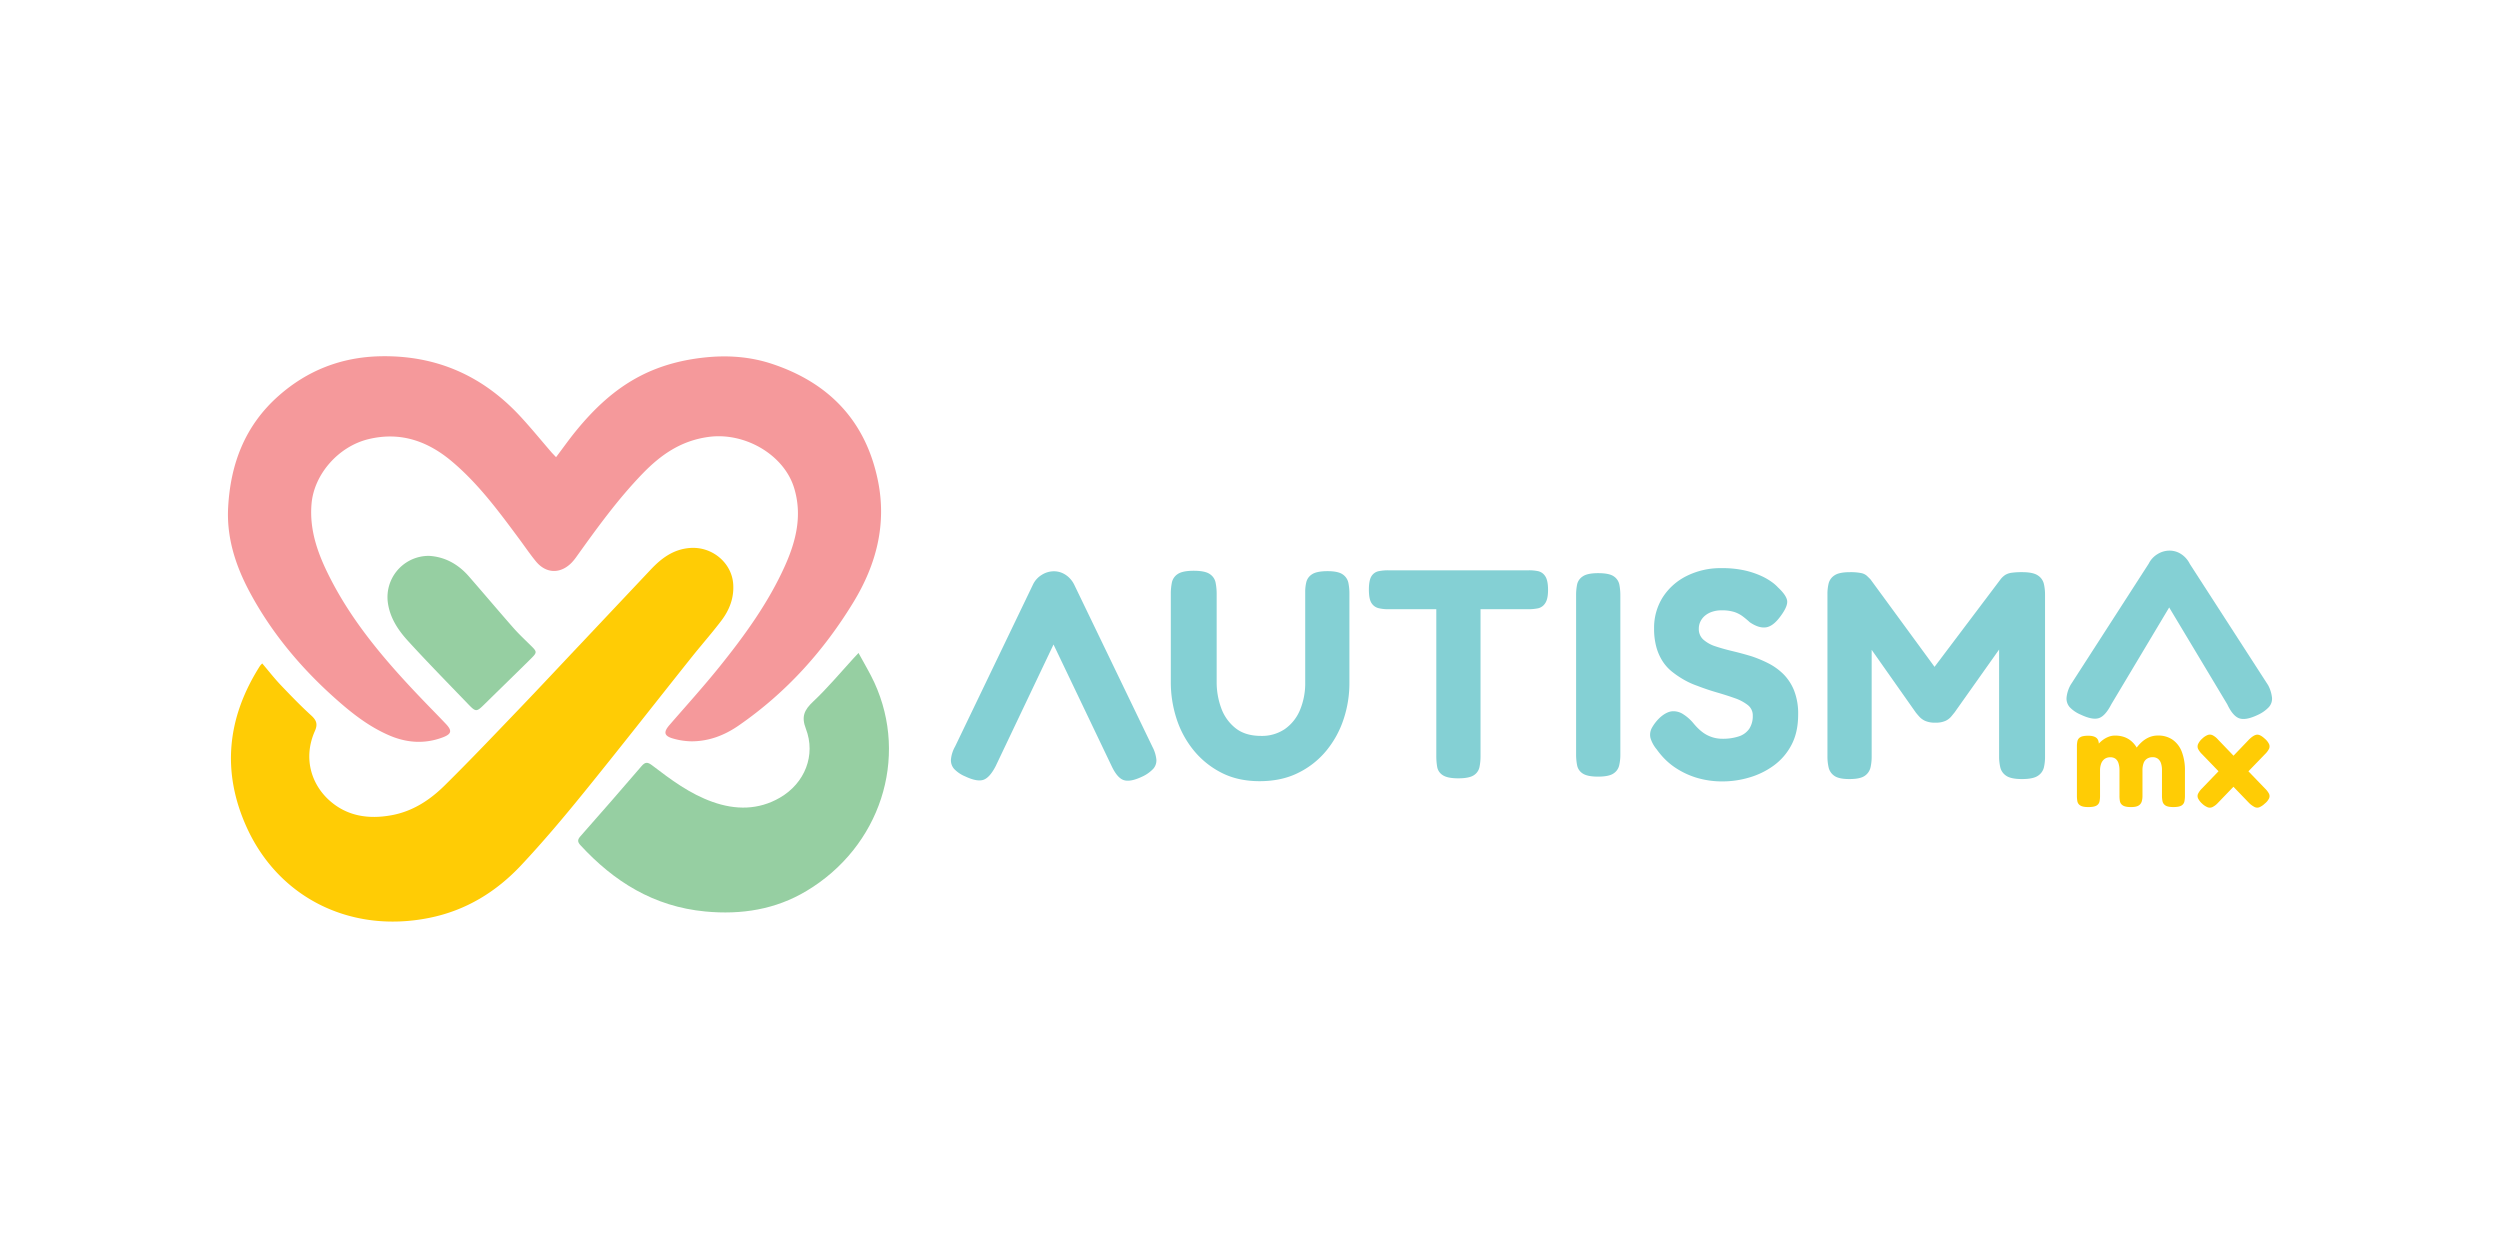 <svg viewBox="0 0 2160 1080" xmlns="http://www.w3.org/2000/svg" data-name="Layer 1" id="Layer_1"><defs><style>.cls-1{fill:#f5999b;}.cls-2{fill:#ffcc05;}.cls-3{fill:#96cfa2;}.cls-4{fill:#84d0d4;}.cls-5{fill:none;}</style></defs><path d="M480.43,395c6-7.94,11.2-15.31,16.9-22.32,15.67-19.22,33.45-36.38,56.34-48.1,17.46-8.94,36.23-13.8,56-15.81s39.06-.49,57.55,5.68c51,17,81.24,51.19,91.34,101,7.57,37.34-1.27,72-21,104.51-25.47,41.92-57.89,78.28-99.51,107-12,8.29-25.52,13.57-40.7,13.54a60.17,60.17,0,0,1-15.27-2.25c-8.37-2.23-9.1-5.56-3.62-11.87,14.52-16.73,29.42-33.2,43.27-50.41,21.94-27.26,42.33-55.53,56.54-87.25,9.68-21.6,15-43.73,7.85-67.13-8.77-28.73-42.56-48.35-73.92-44.09-24,3.25-41.38,15.57-57,31.7-21.65,22.39-39.59,47.33-57.5,72.33a42.86,42.86,0,0,1-3.73,4.54c-9.63,9.93-22.11,9.68-30.87-.95-5.21-6.33-9.77-13.13-14.65-19.69-17.51-23.57-34.92-47.27-57.84-66.62-20.53-17.34-44.09-26.14-72.07-19.43-26.12,6.26-47,30.28-49.33,55.47-2.24,24.49,6.42,46.29,17.58,67.58,20.18,38.54,48.76,71.39,79.12,103,6.45,6.72,13,13.32,19.42,20.11,5.44,5.79,4.86,8.66-2.84,11.56-15.46,5.82-30.89,4.8-45.87-1.6-18.49-7.9-33.73-20.17-48.22-33.18-29.57-26.56-54.39-56.58-72.78-91-12.22-22.88-19.91-47-18.51-72.92,2-37.07,14.19-70.45,43.71-96.49,24.59-21.7,53.82-33.4,87.8-34.1,49.29-1,89.08,17.51,121,52,9.35,10.1,18,20.76,27,31.15C477.7,392.14,478.81,393.26,480.43,395Z" class="cls-1"></path><path d="M226.57,573.22c5.55,6.53,10.42,12.81,15.89,18.57,8.56,9,17.23,18,26.43,26.36,4.58,4.19,5.78,7.56,3.18,13.42-10.56,23.78-2.74,46.65,13,60.42,15.15,13.28,33.44,15.94,53.09,12.39,18.52-3.34,33.37-13.24,46-25.71,22.3-22,43.83-44.7,65.48-67.27,17.48-18.22,34.66-36.68,52-55Q532,524.19,562.35,492c9.12-9.64,19.35-17.4,33.66-18.54,19.3-1.54,36.4,12.89,37.5,31.44.74,11.79-3.26,22.1-10.26,31.33-8.35,11-17.54,21.36-26.14,32.17-30.91,38.79-61.44,77.86-92.7,116.39-17.41,21.46-35.26,42.67-54.22,62.87-21.36,22.74-47.47,39-79.34,45.38-67.28,13.59-129.6-16.77-157.53-77.87-22-48.22-17.2-95.06,11.32-139.84A19.14,19.14,0,0,1,226.57,573.22Z" class="cls-2"></path><path d="M741.75,564.17c5,9.25,9.86,17.22,13.71,25.6,29.93,65.23,5.06,141.92-58.61,180-26.65,16-56.23,20.72-87.37,17.77-44.89-4.24-79.24-26.09-108-57.31-2.58-2.8-2.59-4.74-.08-7.59,17.72-20.1,35.4-40.25,52.8-60.59,3.37-4,5.49-3.65,9.35-.71,16.12,12.29,32.39,24.51,52.09,31.51,19.9,7.08,39.69,7.08,58.21-3.65,21.57-12.5,31.22-36.73,22.41-59.61-4-10.37-1.44-16.13,6.24-23.36,12.39-11.63,23.26-24.72,34.75-37.24Z" class="cls-3"></path><path d="M370.38,480.26c13.77.68,25.45,7.11,34.68,17.69,12.92,14.8,25.57,29.82,38.54,44.58,4.59,5.22,9.73,10,14.72,14.94,5.78,5.67,6,6.09.29,11.74-13,12.89-26.17,25.62-39.21,38.46-7.87,7.75-8,7.9-15.48.1-17.28-17.94-34.74-35.73-51.5-54.09C343.59,544,336.59,533.2,335,519.86a35.68,35.68,0,0,1,31.56-39.38A37.46,37.46,0,0,1,370.38,480.26Z" class="cls-3"></path><path d="M995.78,645.41a30.13,30.13,0,0,1,3.33,10.88,10.88,10.88,0,0,1-2.69,7.94,30.6,30.6,0,0,1-9.6,6.79q-10.26,4.85-15.89,3t-10.5-12.17l-50.19-105-49.94,105q-5.13,10-10.62,11.9t-15.75-2.94a27.89,27.89,0,0,1-9.62-6.53,11.21,11.21,0,0,1-2.68-8.19,28,28,0,0,1,3.59-11.14l67.36-140.08a19.77,19.77,0,0,1,7.52-8.2,19.56,19.56,0,0,1,10.37-3.08,18,18,0,0,1,7.17,1.42,20,20,0,0,1,6,4,21.71,21.71,0,0,1,4.48,6.14Z" class="cls-4"></path><path d="M1088.32,674.94q-18.79,0-33-7.31a74.39,74.39,0,0,1-24.12-19.5,83.56,83.56,0,0,1-14.75-27.44,101.88,101.88,0,0,1-4.87-31.18V513.15a49.09,49.09,0,0,1,.91-9.75,11.54,11.54,0,0,1,5-7.39q4.17-2.86,13.79-2.87,9.89,0,14,2.87a11.46,11.46,0,0,1,5,7.39,50.33,50.33,0,0,1,.92,10v76.06a64.93,64.93,0,0,0,3.76,21.87,38.8,38.8,0,0,0,12.23,17.55q8.49,6.95,22.39,6.94a35.21,35.21,0,0,0,20.34-5.79,37.53,37.53,0,0,0,13.14-16.26,60,60,0,0,0,4.64-24.59V511.33a35.17,35.17,0,0,1,1-8.54,11.16,11.16,0,0,1,5-6.67q4-2.62,13.32-2.64c6.27,0,10.6,1,13.21,2.89a11.76,11.76,0,0,1,4.77,7.17,47.2,47.2,0,0,1,.89,9.56V590a98.61,98.61,0,0,1-5,31.32,84.18,84.18,0,0,1-14.87,27.19,72.93,72.93,0,0,1-24.37,19.24Q1107.3,674.93,1088.32,674.94Z" class="cls-4"></path><path d="M1321,492.74a37.86,37.86,0,0,1,8,.76,9.82,9.82,0,0,1,6,4.24c1.63,2.32,2.51,6.26,2.51,11.94q0,8-2.51,11.55a9.77,9.77,0,0,1-6.26,4.38,42,42,0,0,1-8.21.76h-41.35V653.48a46.14,46.14,0,0,1-.9,9.23,11,11,0,0,1-4.87,7.07q-4,2.69-13.47,2.7-9.24,0-13.34-2.7a10.47,10.47,0,0,1-4.88-7.19,55.52,55.52,0,0,1-.76-9.37V526.37h-41.83a34.77,34.77,0,0,1-7.94-.89,10,10,0,0,1-6.17-4.37q-2.31-3.47-2.3-11.68t2.3-11.69a9.5,9.5,0,0,1,6.17-4.24,40.69,40.69,0,0,1,7.94-.76Z" class="cls-4"></path><path d="M1380.6,671q-9,0-13.07-2.65a10.76,10.76,0,0,1-4.91-7.16,48.42,48.42,0,0,1-.87-9.3V514.28a46.07,46.07,0,0,1,.87-9.3,11.12,11.12,0,0,1,4.91-7q4-2.78,13.32-2.77,9.57,0,13.46,2.77a11.24,11.24,0,0,1,4.79,7,48.63,48.63,0,0,1,.88,9.55V652.09a40.47,40.47,0,0,1-1,9.17,11.26,11.26,0,0,1-4.9,7Q1390.18,671,1380.6,671Z" class="cls-4"></path><path d="M1489,675.13a76,76,0,0,1-23.68-3.33,69.55,69.55,0,0,1-17.16-8.07,58.32,58.32,0,0,1-11.14-9.35,68,68,0,0,1-5.63-6.92,27.78,27.78,0,0,1-5.39-9.86,12.28,12.28,0,0,1,1.15-8.57,36.34,36.34,0,0,1,7.52-9.48c3.59-3.07,7-4.74,10.12-5a15.23,15.23,0,0,1,9.35,2.44,37.69,37.69,0,0,1,9,7.94q6.15,7.43,12.17,10.36a28.44,28.44,0,0,0,12.68,3,44,44,0,0,0,14.33-2.05,17.44,17.44,0,0,0,9-6.52,19.81,19.81,0,0,0,3.07-11.41,11.16,11.16,0,0,0-4.22-9.08,38.72,38.72,0,0,0-11.28-6q-7-2.5-15.62-5t-17-5.76a66.65,66.65,0,0,1-11.28-5.13,81.11,81.11,0,0,1-10.25-6.92,37.66,37.66,0,0,1-8.32-9.21,44.52,44.52,0,0,1-5.37-12.3,59.45,59.45,0,0,1-1.92-15.88,49.38,49.38,0,0,1,7.42-26.89,52,52,0,0,1,20.67-18.48,65.43,65.43,0,0,1,30.35-6.78,87.73,87.73,0,0,1,20,2,73.14,73.14,0,0,1,14.47,4.88,52.24,52.24,0,0,1,9.35,5.5,32.74,32.74,0,0,1,4.74,4.22q7.17,6.68,7.94,11.4T1538.68,532q-6.42,9-12.68,10t-14.18-4.37a79.84,79.84,0,0,0-6.14-5.13,25.93,25.93,0,0,0-7.3-3.76,35.89,35.89,0,0,0-11.14-1.41,25,25,0,0,0-7.68,1.15,19,19,0,0,0-6.14,3.21,15.28,15.28,0,0,0-4.1,5,13.9,13.9,0,0,0-1.54,6.54,12.1,12.1,0,0,0,4,9.47,29.2,29.2,0,0,0,10.5,5.77q6.52,2.18,14.6,4.1t16.51,4.47a106.56,106.56,0,0,1,14.87,6.26,52.13,52.13,0,0,1,12.8,9.35,42.6,42.6,0,0,1,9.09,14.09,54.78,54.78,0,0,1,3.45,20.75q0,15.35-5.88,26.31a51.39,51.39,0,0,1-15.63,17.93,67.75,67.75,0,0,1-21,10.11A80.56,80.56,0,0,1,1489,675.13Z" class="cls-4"></path><path d="M1597.84,673.11q-9.1,0-13-2.8a12,12,0,0,1-4.93-7.31,43,43,0,0,1-1-9.6V513.31a38.63,38.63,0,0,1,1-9.09,11.73,11.73,0,0,1,5-7.05q4-2.82,13.42-2.81a45.56,45.56,0,0,1,9.61.76,10.61,10.61,0,0,1,4.81,2.18c1,.94,2.11,2,3.3,3.21l57,77.85h-3.27l58.71-77.85a17.11,17.11,0,0,1,4.16-3.85,14.5,14.5,0,0,1,5.33-1.79,63.2,63.2,0,0,1,9.22-.52q9.36,0,13.51,2.82a12,12,0,0,1,5.2,7.3,41.34,41.34,0,0,1,1,9.34V653.92a39.66,39.66,0,0,1-1,9.21,11.93,11.93,0,0,1-5.2,7.18q-4.16,2.81-13.78,2.8-9.34,0-13.51-2.8a12,12,0,0,1-5.2-7.43,42.57,42.57,0,0,1-1-9.48V561.21L1688.7,615.6c-.69.86-1.64,2-2.84,3.48a14.57,14.57,0,0,1-5,3.76,20.13,20.13,0,0,1-8.64,1.54,20.8,20.8,0,0,1-8.89-1.54,15.47,15.47,0,0,1-5-3.61c-1.25-1.37-2.24-2.58-3.09-3.62l-38.12-54.15v92.45a41.45,41.45,0,0,1-1,9.21,12.14,12.14,0,0,1-4.94,7.18Q1607.21,673.11,1597.84,673.11Z" class="cls-4"></path><path d="M1959.7,592.07a30.14,30.14,0,0,1,3.33,10.87,10.89,10.89,0,0,1-2.69,7.95,30.41,30.41,0,0,1-9.6,6.78q-10.23,4.88-15.89,3t-10.5-12.16l-50.18-83.67-50,83.67q-5.13,10-10.63,11.9t-15.75-2.94a28.08,28.08,0,0,1-9.61-6.53,11.25,11.25,0,0,1-2.68-8.2,28.22,28.22,0,0,1,3.58-11.14L1856.49,487a20,20,0,0,1,7.51-8.19,19.61,19.61,0,0,1,10.38-3.07,18.36,18.36,0,0,1,7.17,1.4,20.31,20.31,0,0,1,6,4,21.59,21.59,0,0,1,4.49,6.15Z" class="cls-4"></path><path d="M1804.26,697.31c-3.18,0-5.49-.46-6.89-1.39a5.32,5.32,0,0,1-2.51-3.56,26.51,26.51,0,0,1-.4-4.71V644.76a21.27,21.27,0,0,1,.45-4.5,5.23,5.23,0,0,1,2.51-3.33q2.07-1.26,6.81-1.26c3.19,0,5.49.61,7,1.8s2.18,3.14,2.18,5.86l-1.67,1.35a10.54,10.54,0,0,1,1.54-2.09,22.22,22.22,0,0,1,3.35-3.08,20.69,20.69,0,0,1,4.82-2.78,15,15,0,0,1,6-1.18,23.45,23.45,0,0,1,7.66,1.18,19.35,19.35,0,0,1,6.17,3.45,21.65,21.65,0,0,1,4.83,5.74,32.13,32.13,0,0,1,4.37-4.81,23.54,23.54,0,0,1,6.12-4,19,19,0,0,1,7.9-1.6,21.61,21.61,0,0,1,12.68,3.64,22.46,22.46,0,0,1,7.91,10.43,44.55,44.55,0,0,1,2.7,16.41v21.83a23,23,0,0,1-.46,4.61,5.39,5.39,0,0,1-2.5,3.54c-1.41.88-3.73,1.33-7,1.33s-5.55-.47-6.91-1.39a5.65,5.65,0,0,1-2.5-3.6,22.33,22.33,0,0,1-.47-4.61V665.61a18.78,18.78,0,0,0-.86-6.18,8.06,8.06,0,0,0-2.66-3.86,7.27,7.27,0,0,0-4.51-1.35,8.87,8.87,0,0,0-4.82,1.25,7.55,7.55,0,0,0-3,3.76,18,18,0,0,0-1,6.47v22.09a16.82,16.82,0,0,1-.65,4.73,6.2,6.2,0,0,1-2.83,3.54c-1.46.88-3.76,1.3-6.92,1.25s-5.4-.55-6.72-1.52a5.47,5.47,0,0,1-2.37-3.59,25,25,0,0,1-.38-4.49V665.56a19.33,19.33,0,0,0-.87-6.18,7.71,7.71,0,0,0-2.58-3.83,7.32,7.32,0,0,0-4.54-1.26,8.1,8.1,0,0,0-5,1.53,8.83,8.83,0,0,0-2.88,4.06,16.86,16.86,0,0,0-.93,5.72v22.21a21.87,21.87,0,0,1-.46,4.71,5.39,5.39,0,0,1-2.58,3.5Q1809.16,697.33,1804.26,697.31Z" class="cls-2"></path><path d="M1960.39,685.72a18.55,18.55,0,0,0-3.52-4.55l-14.24-14.77,14.24-14.72a17.31,17.31,0,0,0,3.59-4.74,5,5,0,0,0,0-4.06,14.13,14.13,0,0,0-3.65-4.61c-2.64-2.46-4.89-3.63-6.73-3.51s-4.08,1.46-6.73,4l-13.59,14.17-13.64-14.21a15,15,0,0,0-4.49-3.5,5.45,5.45,0,0,0-4.16-.19,15.11,15.11,0,0,0-4.81,3.2,14.4,14.4,0,0,0-3.52,4.67,5.2,5.2,0,0,0,0,4.13,17,17,0,0,0,3.46,4.61l14.2,14.72-14.2,14.77a17,17,0,0,0-3.38,4.49,4.77,4.77,0,0,0-.14,4.06,14.56,14.56,0,0,0,3.52,4.61,15,15,0,0,0,4.81,3.2,5.41,5.41,0,0,0,4.16-.19,15.62,15.62,0,0,0,4.49-3.37l13.64-14.17,13.65,14.17a20.18,20.18,0,0,0,4.68,3.37,5.12,5.12,0,0,0,4,.19,15.14,15.14,0,0,0,4.74-3.2,12.82,12.82,0,0,0,3.75-4.61A4.77,4.77,0,0,0,1960.39,685.72Z" class="cls-2"></path><rect height="1080" width="2160" y="0.03" class="cls-5"></rect></svg>